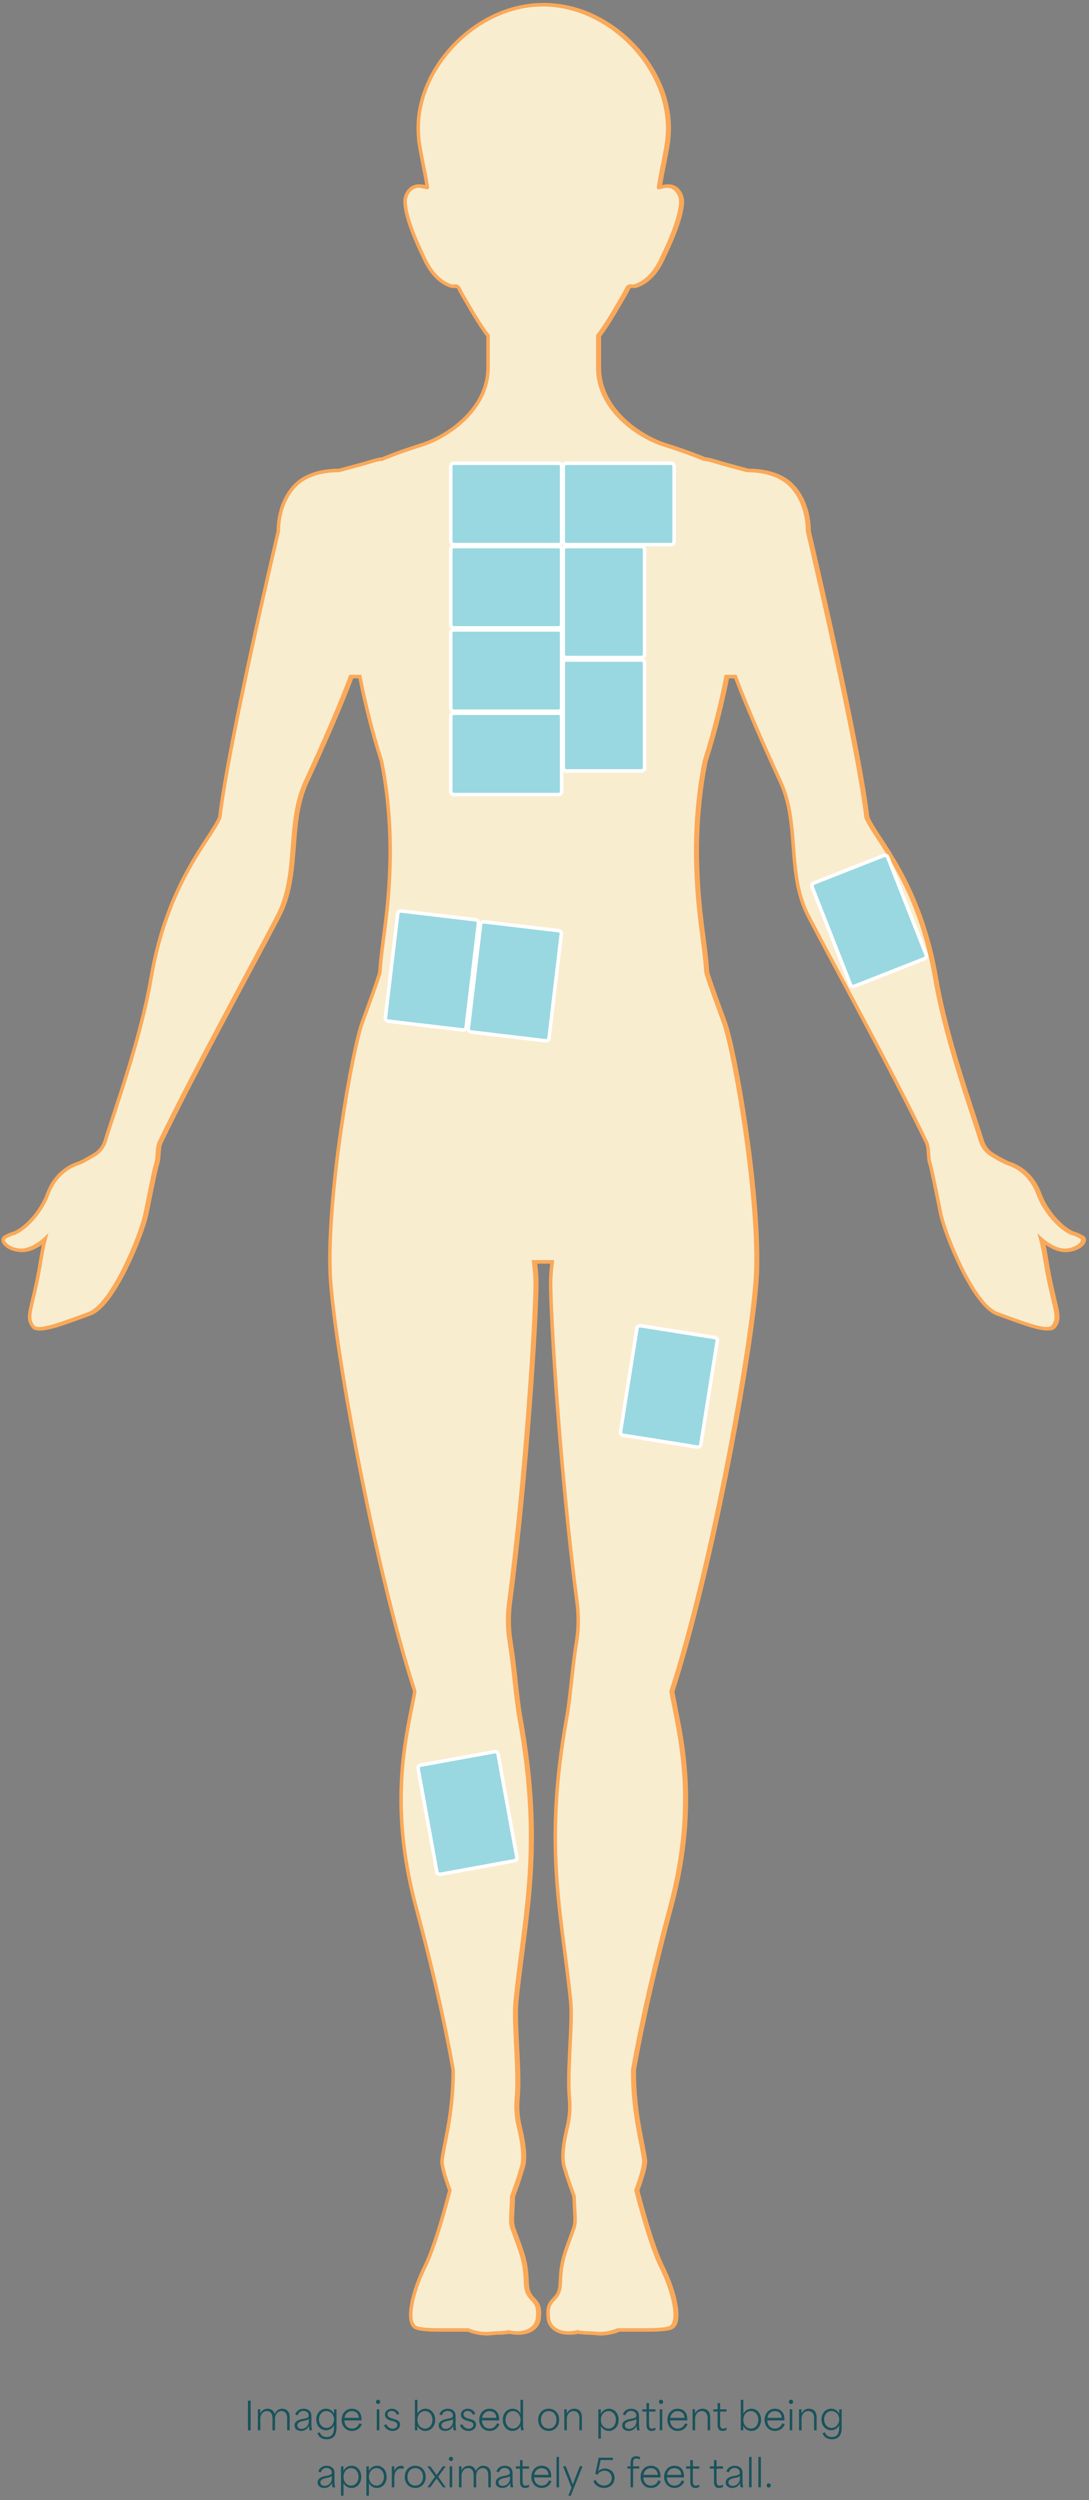 <?xml version="1.0"?>
<svg xmlns="http://www.w3.org/2000/svg" width="344" height="789" viewBox="0 0 344 789" fill="none">
  <rect x="0" y="0" width="344" height="789" fill="#808080" stroke="none"/>
  <path d="M341.912 390.427C340.09 389.387 338.929 389.181 338.929 389.181C334.836 387.363 330.288 381.907 328.468 376.906C326.65 371.906 323.08 368.598 318.987 367.234C317.771 366.829 315.793 365.743 313.614 364.414C312.001 363.432 310.815 361.886 310.263 360.082C307.279 350.323 299.102 328.001 295.828 308.87C290.586 278.247 277.094 265.085 274.078 257.982C274.078 257.982 274.078 257.979 274.077 257.977C271.189 233.551 255.581 167.622 255.581 167.622C255.581 161.978 253.583 156.167 249.694 152.665C246.301 149.609 241.361 148.483 236.434 148.483C236.434 148.483 234.415 147.931 232.721 147.467C231.028 147.004 228.678 146.406 226.736 145.804C223.067 144.666 222.856 144.908 222.856 144.908C222.856 144.908 217.811 142.759 210.173 140.367C202.535 137.976 189.328 129.475 189.328 115.978V92.991H177.729V86.199H166.275V92.991H154.675V115.978C154.675 129.475 141.468 137.974 133.83 140.367C126.192 142.758 121.147 144.908 121.147 144.908C121.147 144.908 120.936 144.664 117.268 145.804C115.326 146.406 112.974 147.004 111.282 147.467C109.589 147.929 107.569 148.483 107.569 148.483C102.643 148.483 97.703 149.609 94.31 152.665C90.421 156.169 88.423 161.978 88.423 167.622C88.423 167.622 72.814 233.551 69.927 257.977C69.927 257.977 69.927 257.98 69.925 257.982C66.909 265.085 53.416 278.247 48.176 308.87C44.901 328.001 36.725 350.324 33.74 360.082C33.188 361.886 32.001 363.431 30.39 364.414C28.209 365.743 26.232 366.829 25.017 367.234C20.924 368.598 17.354 371.906 15.536 376.906C13.717 381.907 9.168 387.363 5.074 389.181C5.074 389.181 3.913 389.387 2.091 390.427C0.27 391.468 2.872 394.331 6.778 394.591C10.683 394.852 14.761 390.944 14.761 390.944C13.419 396.016 13.419 399.149 11.479 407.502C9.82 414.643 9.092 416.303 10.988 418.731C12.571 420.758 20.849 417.373 28.464 414.645C36.079 411.916 44.954 389.64 46.318 383.275C46.548 382.198 49.177 368.815 49.716 367.356C50.472 365.306 49.869 362.566 50.92 360.378C62.533 336.179 87.202 291.604 89.118 287.129C94.703 274.074 91.09 259.762 96.881 246.919C102.633 234.481 108.113 221.824 111.216 213.519H114.158C115.65 221.019 117.858 230.442 120.966 240.101C120.966 240.101 123.993 253.223 123.733 270.525C123.473 287.827 121.088 297.181 120.523 306.676C120.462 307.689 116.55 318.265 114.962 322.61C111.712 331.503 104.049 375.296 104.738 400.741C105.199 417.793 115.102 474.988 126.392 516.458C128.08 522.659 129.8 528.502 131.523 533.814C129.421 546.175 122.71 567.729 131.906 601.857C136.754 619.849 140.781 637.083 143.651 653.314C143.72 667.292 140.541 677.388 140.134 681.86C139.989 683.459 141.045 687.032 142.605 691.272C141.327 696.23 137.854 709.099 134.707 715.39C130.76 723.281 128.475 733.142 131.929 734.622C134.199 735.593 141.544 735.264 148.362 735.333C150.908 736.392 153.532 736.72 155.785 736.382C156.616 736.258 160.256 736.314 160.982 735.918C166.596 737.283 169.913 734.689 170.267 731.847C171.181 724.507 166.723 727.03 166.513 720.547C166.296 713.824 165.388 711.778 162.391 703.631C161.435 701.034 161.992 699.691 162.15 693.216C164.435 686.965 164.573 686.154 165.288 683.831C166.202 680.861 165.423 675.883 164.323 671.393C163.591 668.411 163.333 665.329 163.624 662.273C164.443 653.698 162.547 638.58 163.236 631.694C165.96 604.452 172.002 583.203 164.431 541.79C163.417 536.243 162.68 525.957 161.44 518.524C160.74 514.329 160.656 510.058 161.211 505.841C166.522 465.486 169.569 415.99 169.569 404.867C169.569 403.111 169.394 400.865 169.081 398.242H174.926C174.613 400.865 174.438 403.111 174.438 404.867C174.438 415.99 177.485 465.486 182.796 505.841C183.351 510.058 183.267 514.329 182.567 518.524C181.326 525.957 180.588 536.243 179.575 541.79C172.005 583.203 178.045 604.454 180.771 631.694C181.46 638.58 179.564 653.698 180.383 662.273C180.674 665.329 180.416 668.411 179.684 671.393C178.584 675.883 177.805 680.863 178.719 683.831C179.434 686.154 179.574 686.965 181.857 693.216C182.015 699.689 182.572 701.033 181.616 703.631C178.618 711.778 177.711 713.823 177.493 720.547C177.284 727.03 172.825 724.507 173.74 731.847C174.094 734.689 177.411 737.283 183.025 735.918C183.753 736.314 187.393 736.257 188.221 736.382C190.476 736.72 193.1 736.392 195.645 735.333C202.463 735.264 209.808 735.593 212.077 734.622C215.53 733.143 213.245 723.281 209.3 715.39C206.153 709.099 202.68 696.23 201.402 691.272C202.962 687.032 204.019 683.459 203.873 681.86C203.466 677.388 200.287 667.29 200.356 653.314C203.224 637.083 207.253 619.85 212.1 601.857C221.295 567.729 214.584 546.176 212.484 533.814C214.207 528.504 215.927 522.66 217.615 516.458C228.905 474.988 238.808 417.793 239.269 400.741C239.957 375.296 232.295 331.503 229.045 322.61C227.457 318.266 223.545 307.691 223.484 306.676C222.921 297.181 220.536 287.829 220.274 270.525C220.013 253.223 223.041 240.101 223.041 240.101C226.149 230.444 228.356 221.019 229.849 213.519H232.791C235.895 221.824 241.374 234.481 247.126 246.919C252.917 259.762 249.303 274.074 254.889 287.129C256.803 291.604 281.474 336.181 293.087 360.378C294.138 362.566 293.535 365.308 294.291 367.356C294.829 368.815 297.458 382.198 297.689 383.275C299.053 389.64 307.929 411.916 315.543 414.645C323.158 417.373 331.436 420.758 333.019 418.731C334.915 416.303 334.185 414.643 332.528 407.502C330.588 399.149 330.588 396.016 329.245 390.944C329.245 390.944 333.325 394.852 337.229 394.591C341.135 394.331 343.737 391.47 341.915 390.427H341.912Z" fill="#F9EDD0" stroke="#FAA959" stroke-width="1.109" stroke-miterlimit="10"/>
  <path d="M212.336 58.868C210.618 58.374 208.456 59.457 208.504 59.141C209.32 53.78 211.08 46.537 211.24 43.586C211.355 42.292 211.418 40.985 211.385 39.657C211.385 39.631 211.385 39.613 211.385 39.613C210.871 20.055 192.288 1.494 172 1.494C151.711 1.494 133.13 20.055 132.614 39.613C132.614 39.613 132.614 39.631 132.614 39.657C132.581 40.985 132.644 42.292 132.759 43.586C132.919 46.537 134.678 53.78 135.495 59.141C135.543 59.455 133.382 58.374 131.664 58.868C129.814 59.399 128.399 61.571 128.449 63.723C128.579 69.321 133.09 78.652 135.33 83.248C135.349 83.286 135.393 83.307 135.414 83.345C138.276 88.536 141.888 89.944 143.011 90.269C143.222 90.329 143.446 90.359 143.665 90.348C143.871 90.338 144.072 90.32 144.27 90.292C144.741 90.226 145.19 90.463 145.4 90.879C145.709 91.495 146.025 92.108 146.353 92.71C151.786 101.947 156.35 110.712 163.97 113.648C168.21 115.281 171.715 115.097 172 115.087C172.285 115.097 175.79 115.281 180.03 113.648C187.649 110.712 192.214 101.947 197.646 92.71C197.974 92.108 198.29 91.495 198.6 90.879C198.809 90.463 199.259 90.226 199.73 90.292C199.926 90.32 200.127 90.338 200.334 90.348C200.555 90.358 200.777 90.329 200.988 90.269C202.113 89.944 205.724 88.536 208.585 83.345C208.605 83.307 208.649 83.286 208.669 83.248C210.909 78.654 215.421 69.321 215.551 63.723C215.6 61.571 214.185 59.399 212.336 58.868Z" fill="#F9EDD0" stroke="#FAA959" stroke-width="1.109" stroke-miterlimit="10"/>
  <path d="M341.414 390.426C339.592 389.385 338.431 389.18 338.431 389.18C334.338 387.362 329.79 381.905 327.97 376.905C326.151 371.904 322.582 368.596 318.489 367.233C317.273 366.828 315.295 365.741 313.116 364.412C311.503 363.431 310.317 361.885 309.765 360.08C306.781 350.321 298.604 327.999 295.33 308.868C290.088 278.246 276.596 265.084 273.58 257.98C273.58 257.98 273.58 257.977 273.579 257.976C270.691 233.549 255.083 167.62 255.083 167.62C255.083 161.976 253.085 156.165 249.196 152.663C245.803 149.607 240.863 148.481 235.936 148.481C235.936 148.481 233.917 147.93 232.223 147.465C230.53 147.003 228.18 146.405 226.237 145.802C222.569 144.664 222.358 144.907 222.358 144.907C222.358 144.907 217.313 142.758 209.675 140.365C202.037 137.975 188.83 129.474 188.83 115.977V105.966C191.736 102.172 194.327 97.508 197.15 92.707C197.478 92.104 197.794 91.491 198.104 90.876C198.313 90.459 198.763 90.222 199.234 90.288C199.43 90.316 199.631 90.334 199.838 90.344C200.059 90.354 200.281 90.326 200.492 90.265C201.617 89.94 205.228 88.532 208.089 83.341C208.109 83.303 208.153 83.282 208.173 83.244C210.413 78.65 214.925 69.317 215.055 63.719C215.104 61.567 213.689 59.395 211.84 58.864C210.122 58.37 207.961 59.453 208.008 59.137C208.824 53.776 210.584 46.533 210.744 43.582C210.86 42.288 210.922 40.981 210.889 39.654C210.889 39.627 210.889 39.609 210.889 39.609C210.375 20.052 191.792 1.49 171.504 1.49C151.216 1.49 132.634 20.052 132.118 39.609C132.118 39.609 132.118 39.627 132.118 39.654C132.085 40.981 132.148 42.288 132.263 43.582C132.423 46.533 134.182 53.776 134.999 59.137C135.047 59.452 132.886 58.37 131.168 58.864C129.318 59.395 127.903 61.567 127.953 63.719C128.083 69.317 132.594 78.648 134.834 83.244C134.853 83.282 134.897 83.303 134.918 83.341C137.78 88.532 141.392 89.94 142.515 90.265C142.726 90.326 142.95 90.355 143.169 90.344C143.375 90.334 143.576 90.316 143.774 90.288C144.245 90.222 144.694 90.459 144.904 90.876C145.213 91.491 145.53 92.104 145.857 92.707C148.681 97.508 151.273 102.172 154.177 105.966V115.977C154.177 129.474 140.97 137.973 133.332 140.365C125.694 142.756 120.649 144.907 120.649 144.907C120.649 144.907 120.438 144.663 116.77 145.802C114.828 146.405 112.476 147.003 110.784 147.465C109.091 147.928 107.071 148.481 107.071 148.481C102.145 148.481 97.205 149.607 93.812 152.663C89.923 156.167 87.925 161.976 87.925 167.62C87.925 167.62 72.316 233.549 69.429 257.976C69.429 257.976 69.429 257.979 69.427 257.98C66.411 265.084 52.917 278.246 47.678 308.868C44.403 327.999 36.227 350.323 33.242 360.08C32.69 361.885 31.503 363.429 29.892 364.412C27.711 365.741 25.734 366.828 24.519 367.233C20.425 368.596 16.856 371.904 15.037 376.905C13.219 381.905 8.67 387.362 4.576 389.18C4.576 389.18 3.415 389.385 1.593 390.426C-0.228 391.467 2.374 394.33 6.28 394.59C10.185 394.85 14.263 390.943 14.263 390.943C12.921 396.014 12.921 399.148 10.98 407.5C9.322 414.641 8.594 416.301 10.49 418.73C12.073 420.757 20.351 417.371 27.966 414.643C35.581 411.915 44.456 389.639 45.82 383.273C46.05 382.197 48.679 368.814 49.218 367.355C49.974 365.305 49.371 362.565 50.422 360.377C62.035 336.178 86.704 291.603 88.62 287.127C94.205 274.072 90.591 259.76 96.383 246.917C102.135 234.48 107.615 221.823 110.718 213.518H113.66C115.152 221.017 117.36 230.441 120.468 240.099C120.468 240.099 123.495 253.222 123.235 270.524C122.975 287.826 120.59 297.18 120.025 306.675C119.964 307.688 116.052 318.263 114.464 322.609C111.214 331.501 103.551 375.294 104.24 400.74C104.701 417.791 114.604 474.987 125.894 516.456C127.582 522.657 129.302 528.501 131.025 533.813C128.923 546.173 122.212 567.728 131.408 601.856C136.256 619.847 140.283 637.081 143.153 653.313C143.222 667.29 140.043 677.387 139.636 681.859C139.491 683.458 140.547 687.031 142.107 691.271C140.828 696.228 137.356 709.097 134.209 715.389C130.262 723.279 127.977 733.14 131.431 734.62C133.701 735.592 141.046 735.263 147.864 735.332C150.41 736.39 153.034 736.718 155.287 736.381C156.118 736.257 159.758 736.313 160.484 735.916C166.098 737.281 169.415 734.688 169.769 731.846C170.683 724.506 166.225 727.028 166.015 720.546C165.798 713.823 164.89 711.776 161.892 703.629C160.937 701.033 161.494 699.689 161.652 693.215C163.937 686.963 164.075 686.153 164.79 683.83C165.704 680.859 164.925 675.882 163.825 671.392C163.093 668.41 162.835 665.328 163.126 662.272C163.945 653.697 162.049 638.578 162.737 631.692C165.462 604.45 171.504 583.202 163.933 541.788C162.919 536.241 162.182 525.955 160.942 518.523C160.242 514.328 160.158 510.056 160.713 505.84C166.024 465.485 169.071 415.988 169.071 404.866C169.071 403.109 168.896 400.863 168.583 398.24H174.427C174.115 400.863 173.94 403.109 173.94 404.866C173.94 415.988 176.987 465.485 182.298 505.84C182.853 510.056 182.769 514.328 182.069 518.523C180.828 525.955 180.09 536.241 179.077 541.788C171.507 583.202 177.547 604.452 180.273 631.692C180.962 638.578 179.066 653.697 179.885 662.272C180.176 665.328 179.917 668.41 179.186 671.392C178.086 675.882 177.307 680.861 178.221 683.83C178.936 686.153 179.076 686.963 181.359 693.215C181.517 699.688 182.074 701.031 181.118 703.629C178.12 711.776 177.213 713.821 176.995 720.546C176.786 727.028 172.327 724.506 173.241 731.846C173.596 734.688 176.913 737.281 182.527 735.916C183.255 736.313 186.895 736.255 187.723 736.381C189.978 736.718 192.602 736.39 195.147 735.332C201.965 735.263 209.31 735.592 211.579 734.62C215.032 733.142 212.747 723.279 208.802 715.389C205.654 709.097 202.182 696.228 200.904 691.271C202.464 687.031 203.521 683.458 203.375 681.859C202.968 677.387 199.789 667.289 199.858 653.313C202.726 637.081 206.755 619.849 211.602 601.856C220.797 567.728 214.086 546.175 211.986 533.813C213.709 528.503 215.429 522.659 217.117 516.456C228.407 474.987 238.31 417.791 238.771 400.74C239.459 375.294 231.797 331.501 228.547 322.609C226.959 318.265 223.047 307.689 222.986 306.675C222.423 297.18 220.038 287.827 219.776 270.524C219.515 253.222 222.543 240.099 222.543 240.099C225.651 230.442 227.858 221.017 229.351 213.518H232.292C235.397 221.823 240.876 234.48 246.628 246.917C252.419 259.76 248.805 274.072 254.391 287.127C256.305 291.603 280.976 336.179 292.589 360.377C293.64 362.565 293.037 365.306 293.793 367.355C294.331 368.814 296.96 382.197 297.191 383.273C298.555 389.639 307.431 411.915 315.045 414.643C322.659 417.371 330.938 420.757 332.521 418.73C334.417 416.301 333.687 414.641 332.03 407.5C330.09 399.148 330.09 396.014 328.747 390.943C328.747 390.943 332.827 394.85 336.731 394.59C340.637 394.33 343.239 391.468 341.417 390.426H341.414Z" fill="#F9EDD0" stroke="#FAA959" stroke-width="1.109" stroke-miterlimit="10"/>
  <path d="M280.401 270.461L292.581 301.399C292.758 301.85 292.475 302.384 291.95 302.591L269.958 311.242C269.433 311.449 268.861 311.25 268.683 310.799L256.504 279.861C256.326 279.41 256.61 278.876 257.135 278.669L279.127 270.018C279.652 269.81 280.224 270.009 280.401 270.461Z" fill="#99D8E0" stroke="white" stroke-width="1.109" stroke-miterlimit="10"/>
  <path d="M226.583 423.137L221.363 455.974C221.287 456.453 220.773 456.769 220.215 456.68L196.875 452.972C196.316 452.883 195.926 452.424 196.002 451.945L201.221 419.108C201.297 418.629 201.811 418.313 202.37 418.402L225.71 422.11C226.268 422.199 226.659 422.658 226.583 423.137Z" fill="#99D8E0" stroke="white" stroke-width="1.109" stroke-miterlimit="10"/>
  <path d="M157.325 553.521L163.278 586.233C163.365 586.71 162.985 587.18 162.428 587.28L139.177 591.508C138.62 591.609 138.1 591.304 138.012 590.827L132.059 558.115C131.972 557.637 132.353 557.168 132.909 557.068L156.161 552.839C156.717 552.739 157.238 553.044 157.325 553.521Z" fill="#99D8E0" stroke="white" stroke-width="1.109" stroke-miterlimit="10"/>
  <path d="M176.533 171.869H143.272C142.786 171.869 142.393 171.411 142.393 170.846V147.222C142.393 146.657 142.786 146.199 143.272 146.199H176.533C177.019 146.199 177.413 146.657 177.413 147.222V170.846C177.413 171.411 177.019 171.869 176.533 171.869Z" fill="#99D8E0" stroke="white" stroke-width="1.109" stroke-miterlimit="10"/>
  <path d="M212.067 171.869H178.805C178.319 171.869 177.926 171.411 177.926 170.846V147.222C177.926 146.657 178.319 146.199 178.805 146.199H212.067C212.553 146.199 212.946 146.657 212.946 147.222V170.846C212.946 171.411 212.553 171.869 212.067 171.869Z" fill="#99D8E0" stroke="white" stroke-width="1.109" stroke-miterlimit="10"/>
  <path d="M176.533 198.167H143.272C142.786 198.167 142.393 197.71 142.393 197.145V173.521C142.393 172.956 142.786 172.498 143.272 172.498H176.533C177.019 172.498 177.413 172.956 177.413 173.521V197.145C177.413 197.71 177.019 198.167 176.533 198.167Z" fill="#99D8E0" stroke="white" stroke-width="1.109" stroke-miterlimit="10"/>
  <path d="M176.533 224.466H143.272C142.786 224.466 142.393 224.009 142.393 223.444V199.819C142.393 199.255 142.786 198.797 143.272 198.797H176.533C177.019 198.797 177.413 199.255 177.413 199.819V223.444C177.413 224.009 177.019 224.466 176.533 224.466Z" fill="#99D8E0" stroke="white" stroke-width="1.109" stroke-miterlimit="10"/>
  <path d="M176.533 250.763H143.272C142.786 250.763 142.393 250.305 142.393 249.741V226.116C142.393 225.551 142.786 225.094 143.272 225.094H176.533C177.019 225.094 177.413 225.551 177.413 226.116V249.741C177.413 250.305 177.019 250.763 176.533 250.763Z" fill="#99D8E0" stroke="white" stroke-width="1.109" stroke-miterlimit="10"/>
  <path d="M203.607 173.375V206.624C203.607 207.109 203.149 207.503 202.584 207.503H178.951C178.386 207.503 177.928 207.109 177.928 206.624V173.375C177.928 172.89 178.386 172.496 178.951 172.496H202.584C203.149 172.496 203.607 172.89 203.607 173.375Z" fill="#99D8E0" stroke="white" stroke-width="1.109" stroke-miterlimit="10"/>
  <path d="M203.607 209.172V242.421C203.607 242.906 203.149 243.3 202.584 243.3H178.951C178.386 243.3 177.928 242.906 177.928 242.421V209.172C177.928 208.687 178.386 208.293 178.951 208.293H202.584C203.149 208.293 203.607 208.687 203.607 209.172Z" fill="#99D8E0" stroke="white" stroke-width="1.109" stroke-miterlimit="10"/>
  <path d="M151.146 291.279L147.239 324.297C147.182 324.779 146.681 325.115 146.119 325.049L122.65 322.273C122.089 322.208 121.68 321.763 121.738 321.281L125.645 288.263C125.703 287.78 126.203 287.444 126.765 287.51L150.234 290.286C150.796 290.352 151.204 290.797 151.146 291.279Z" fill="#99D8E0" stroke="white" stroke-width="1.109" stroke-miterlimit="10"/>
  <path d="M177.324 294.699L173.417 327.717C173.359 328.199 172.859 328.535 172.297 328.469L148.828 325.693C148.266 325.627 147.858 325.183 147.916 324.7L151.823 291.683C151.88 291.2 152.381 290.864 152.943 290.93L176.412 293.706C176.973 293.772 177.382 294.217 177.324 294.699Z" fill="#99D8E0" stroke="white" stroke-width="1.109" stroke-miterlimit="10"/>
  <path d="M78.315 767V757.64H79.179V767H78.315ZM81.439 767V760.376H82.219V761.648H82.243C82.759 760.616 83.635 760.184 84.547 760.184C85.423 760.184 86.407 760.58 86.731 761.816H86.755C87.391 760.592 88.255 760.184 89.143 760.184C90.271 760.184 91.507 760.856 91.507 762.848V767H90.703V763.208C90.703 761.54 89.863 760.928 88.951 760.928C87.655 760.928 86.875 762.128 86.875 763.304V767H86.071V763.208C86.071 761.54 85.231 760.928 84.319 760.928C83.023 760.928 82.243 762.128 82.243 763.304V767H81.439ZM95.141 767.204C94.013 767.204 93.041 766.64 93.041 765.476C93.041 764.228 94.169 763.712 95.429 763.448C96.653 763.196 97.529 763.172 97.529 762.32C97.529 761.576 96.869 760.88 95.849 760.88C94.961 760.88 94.313 761.42 94.049 762.272L93.269 761.996C93.665 760.724 94.805 760.184 95.909 760.184C97.109 760.184 98.369 760.82 98.369 762.392V764.924C98.369 766.028 98.453 766.484 98.585 767H97.769C97.649 766.532 97.613 766.136 97.613 765.62H97.589C97.169 766.52 96.353 767.204 95.141 767.204ZM93.917 765.44C93.917 766.112 94.445 766.544 95.285 766.544C96.677 766.544 97.541 765.236 97.541 764.348V763.448C97.169 763.736 96.857 763.844 95.969 764.012C95.201 764.156 93.917 764.432 93.917 765.44ZM103.243 769.832C101.875 769.832 100.771 769.316 100.255 767.9L100.999 767.636C101.311 768.536 102.007 769.124 103.243 769.124C104.407 769.124 105.499 768.512 105.499 766.28V765.464H105.475C104.947 766.484 104.023 766.988 102.979 766.988C101.179 766.988 99.907 765.5 99.907 763.568C99.907 761.588 101.251 760.184 102.979 760.184C104.035 760.184 104.971 760.724 105.499 761.744H105.523V760.376H106.303V766.184C106.303 768.896 105.007 769.832 103.243 769.832ZM100.759 763.568C100.759 765.068 101.767 766.244 103.099 766.244C104.419 766.244 105.511 765.092 105.511 763.556C105.511 762.02 104.419 760.928 103.099 760.928C101.743 760.928 100.759 762.08 100.759 763.568ZM111.187 767.204C109.315 767.204 107.923 765.8 107.923 763.7C107.923 761.636 109.279 760.184 111.175 760.184C112.435 760.184 114.199 760.856 114.199 763.508V763.88H108.787C108.823 765.476 109.831 766.46 111.223 766.46C112.363 766.46 113.155 765.716 113.527 764.792L114.295 765.068C113.791 766.424 112.615 767.204 111.187 767.204ZM108.835 763.064H113.323C113.287 761.492 112.159 760.952 111.151 760.952C109.891 760.952 109.015 761.828 108.835 763.064ZM119.021 767V760.376H119.825V767H119.021ZM118.757 758.012C118.757 757.652 119.045 757.352 119.441 757.352C119.813 757.352 120.101 757.652 120.101 758.012C120.101 758.396 119.813 758.696 119.441 758.696C119.045 758.696 118.757 758.396 118.757 758.012ZM124.015 767.204C122.707 767.204 121.651 766.46 121.291 765.344L122.047 765.104C122.383 765.944 123.211 766.508 124.027 766.508C124.579 766.508 125.527 766.232 125.527 765.308C125.527 764.552 124.843 764.324 124.135 764.132L123.499 763.952C122.875 763.772 121.603 763.376 121.603 762.032C121.603 760.772 122.755 760.184 123.787 760.184C124.927 760.184 125.839 760.904 126.139 761.804L125.359 762.068C125.143 761.444 124.579 760.88 123.715 760.88C122.971 760.88 122.419 761.3 122.419 761.96C122.419 762.8 123.319 763.1 123.955 763.292L124.579 763.472C125.299 763.676 126.379 764 126.379 765.2C126.379 766.328 125.419 767.204 124.015 767.204ZM134.392 767.204C133.3 767.204 132.364 766.64 131.86 765.656H131.836V767H131.056V757.4H131.86V761.756C132.436 760.7 133.384 760.184 134.416 760.184C136.168 760.184 137.464 761.648 137.464 763.688C137.464 765.788 136.108 767.204 134.392 767.204ZM131.86 763.7C131.86 765.344 132.952 766.46 134.26 766.46C135.616 766.46 136.6 765.284 136.6 763.688C136.6 762.092 135.604 760.928 134.26 760.928C132.94 760.928 131.86 762.068 131.86 763.7ZM140.68 767.204C139.552 767.204 138.58 766.64 138.58 765.476C138.58 764.228 139.708 763.712 140.968 763.448C142.192 763.196 143.068 763.172 143.068 762.32C143.068 761.576 142.408 760.88 141.388 760.88C140.5 760.88 139.852 761.42 139.588 762.272L138.808 761.996C139.204 760.724 140.344 760.184 141.448 760.184C142.648 760.184 143.908 760.82 143.908 762.392V764.924C143.908 766.028 143.992 766.484 144.124 767H143.308C143.188 766.532 143.152 766.136 143.152 765.62H143.128C142.708 766.52 141.892 767.204 140.68 767.204ZM139.456 765.44C139.456 766.112 139.984 766.544 140.824 766.544C142.216 766.544 143.08 765.236 143.08 764.348V763.448C142.708 763.736 142.396 763.844 141.508 764.012C140.74 764.156 139.456 764.432 139.456 765.44ZM148.015 767.204C146.707 767.204 145.651 766.46 145.291 765.344L146.047 765.104C146.383 765.944 147.211 766.508 148.027 766.508C148.579 766.508 149.527 766.232 149.527 765.308C149.527 764.552 148.843 764.324 148.135 764.132L147.499 763.952C146.875 763.772 145.603 763.376 145.603 762.032C145.603 760.772 146.755 760.184 147.787 760.184C148.927 760.184 149.839 760.904 150.139 761.804L149.359 762.068C149.143 761.444 148.579 760.88 147.715 760.88C146.971 760.88 146.419 761.3 146.419 761.96C146.419 762.8 147.319 763.1 147.955 763.292L148.579 763.472C149.299 763.676 150.379 764 150.379 765.2C150.379 766.328 149.419 767.204 148.015 767.204ZM154.652 767.204C152.78 767.204 151.388 765.8 151.388 763.7C151.388 761.636 152.744 760.184 154.64 760.184C155.9 760.184 157.664 760.856 157.664 763.508V763.88H152.252C152.288 765.476 153.296 766.46 154.688 766.46C155.828 766.46 156.62 765.716 156.992 764.792L157.76 765.068C157.256 766.424 156.08 767.204 154.652 767.204ZM152.3 763.064H156.788C156.752 761.492 155.624 760.952 154.616 760.952C153.356 760.952 152.48 761.828 152.3 763.064ZM161.902 767.204C160.126 767.204 158.83 765.752 158.83 763.7C158.83 761.588 160.186 760.184 161.914 760.184C162.958 760.184 163.87 760.712 164.398 761.696H164.422V757.4H165.226V764.924C165.226 766.04 165.31 766.484 165.442 767H164.626C164.506 766.52 164.458 766.112 164.47 765.668H164.446C163.906 766.676 162.946 767.204 161.902 767.204ZM159.682 763.7C159.682 765.296 160.678 766.46 162.022 766.46C163.342 766.46 164.434 765.32 164.434 763.688C164.434 762.044 163.342 760.928 162.022 760.928C160.666 760.928 159.682 762.104 159.682 763.7ZM173.333 767.204C171.377 767.204 170.009 765.764 170.009 763.7C170.009 761.636 171.377 760.184 173.333 760.184C175.277 760.184 176.633 761.636 176.633 763.7C176.633 765.764 175.277 767.204 173.333 767.204ZM170.873 763.7C170.873 765.32 171.881 766.46 173.333 766.46C174.785 766.46 175.781 765.32 175.781 763.7C175.781 762.08 174.785 760.928 173.333 760.928C171.881 760.928 170.873 762.08 170.873 763.7ZM178.259 767V760.376H179.039V761.648H179.063C179.591 760.616 180.455 760.184 181.403 760.184C182.579 760.184 183.815 760.844 183.815 762.848V767H183.011V763.208C183.011 761.552 182.159 760.928 181.187 760.928C179.831 760.928 179.063 762.128 179.063 763.304V767H178.259ZM189.006 769.64V760.376H189.786V761.768H189.81C190.386 760.7 191.334 760.184 192.366 760.184C194.118 760.184 195.414 761.648 195.414 763.688C195.414 765.788 194.058 767.204 192.342 767.204C191.226 767.204 190.302 766.616 189.81 765.656V769.64H189.006ZM189.81 763.7C189.81 765.344 190.902 766.46 192.21 766.46C193.566 766.46 194.549 765.284 194.549 763.688C194.549 762.092 193.554 760.928 192.21 760.928C190.902 760.928 189.81 762.056 189.81 763.7ZM198.629 767.204C197.501 767.204 196.529 766.64 196.529 765.476C196.529 764.228 197.657 763.712 198.917 763.448C200.141 763.196 201.017 763.172 201.017 762.32C201.017 761.576 200.357 760.88 199.337 760.88C198.449 760.88 197.801 761.42 197.537 762.272L196.757 761.996C197.153 760.724 198.293 760.184 199.397 760.184C200.597 760.184 201.857 760.82 201.857 762.392V764.924C201.857 766.028 201.941 766.484 202.073 767H201.257C201.137 766.532 201.101 766.136 201.101 765.62H201.077C200.657 766.52 199.841 767.204 198.629 767.204ZM197.405 765.44C197.405 766.112 197.933 766.544 198.773 766.544C200.165 766.544 201.029 765.236 201.029 764.348V763.448C200.657 763.736 200.345 763.844 199.457 764.012C198.689 764.156 197.405 764.432 197.405 765.44ZM205.834 767.204C204.214 767.204 204.214 765.788 204.214 765.008V761.096C203.77 761.096 203.338 761.096 202.894 761.096V760.376H204.214C204.214 759.728 204.214 759.056 204.214 758.408H205.018V760.376C205.702 760.376 206.374 760.376 207.046 760.376V761.096H205.018C205.018 762.332 205.018 763.556 205.018 764.78C205.018 765.524 205.018 766.472 205.966 766.472C206.266 766.472 206.638 766.376 207.046 766.112V766.88C206.71 767.096 206.254 767.204 205.834 767.204ZM208.4 767V760.376H209.204V767H208.4ZM208.136 758.012C208.136 757.652 208.424 757.352 208.82 757.352C209.192 757.352 209.48 757.652 209.48 758.012C209.48 758.396 209.192 758.696 208.82 758.696C208.424 758.696 208.136 758.396 208.136 758.012ZM214.089 767.204C212.217 767.204 210.825 765.8 210.825 763.7C210.825 761.636 212.181 760.184 214.077 760.184C215.337 760.184 217.101 760.856 217.101 763.508V763.88H211.689C211.725 765.476 212.733 766.46 214.125 766.46C215.265 766.46 216.057 765.716 216.429 764.792L217.197 765.068C216.693 766.424 215.517 767.204 214.089 767.204ZM211.737 763.064H216.225C216.189 761.492 215.061 760.952 214.053 760.952C212.793 760.952 211.917 761.828 211.737 763.064ZM218.771 767V760.376H219.551V761.648H219.575C220.103 760.616 220.967 760.184 221.915 760.184C223.091 760.184 224.327 760.844 224.327 762.848V767H223.523V763.208C223.523 761.552 222.671 760.928 221.699 760.928C220.343 760.928 219.575 762.128 219.575 763.304V767H218.771ZM228.287 767.204C226.667 767.204 226.667 765.788 226.667 765.008V761.096C226.223 761.096 225.791 761.096 225.347 761.096V760.376H226.667C226.667 759.728 226.667 759.056 226.667 758.408H227.471V760.376C228.155 760.376 228.827 760.376 229.499 760.376V761.096H227.471C227.471 762.332 227.471 763.556 227.471 764.78C227.471 765.524 227.471 766.472 228.419 766.472C228.719 766.472 229.091 766.376 229.499 766.112V766.88C229.163 767.096 228.707 767.204 228.287 767.204ZM237.342 767.204C236.25 767.204 235.314 766.64 234.81 765.656H234.786V767H234.006V757.4H234.81V761.756C235.386 760.7 236.334 760.184 237.366 760.184C239.118 760.184 240.414 761.648 240.414 763.688C240.414 765.788 239.058 767.204 237.342 767.204ZM234.81 763.7C234.81 765.344 235.902 766.46 237.21 766.46C238.566 766.46 239.549 765.284 239.549 763.688C239.549 762.092 238.554 760.928 237.21 760.928C235.89 760.928 234.81 762.068 234.81 763.7ZM244.781 767.204C242.909 767.204 241.517 765.8 241.517 763.7C241.517 761.636 242.873 760.184 244.769 760.184C246.029 760.184 247.793 760.856 247.793 763.508V763.88H242.381C242.417 765.476 243.425 766.46 244.817 766.46C245.957 766.46 246.749 765.716 247.121 764.792L247.889 765.068C247.385 766.424 246.209 767.204 244.781 767.204ZM242.429 763.064H246.917C246.881 761.492 245.753 760.952 244.745 760.952C243.485 760.952 242.609 761.828 242.429 763.064ZM249.463 767V760.376H250.267V767H249.463ZM249.199 758.012C249.199 757.652 249.487 757.352 249.883 757.352C250.255 757.352 250.543 757.652 250.543 758.012C250.543 758.396 250.255 758.696 249.883 758.696C249.487 758.696 249.199 758.396 249.199 758.012ZM252.404 767V760.376H253.184V761.648H253.208C253.736 760.616 254.6 760.184 255.548 760.184C256.724 760.184 257.96 760.844 257.96 762.848V767H257.156V763.208C257.156 761.552 256.304 760.928 255.332 760.928C253.976 760.928 253.208 762.128 253.208 763.304V767H252.404ZM262.818 769.832C261.45 769.832 260.346 769.316 259.83 767.9L260.574 767.636C260.886 768.536 261.582 769.124 262.818 769.124C263.982 769.124 265.074 768.512 265.074 766.28V765.464H265.05C264.522 766.484 263.598 766.988 262.554 766.988C260.754 766.988 259.482 765.5 259.482 763.568C259.482 761.588 260.826 760.184 262.554 760.184C263.61 760.184 264.546 760.724 265.074 761.744H265.098V760.376H265.878V766.184C265.878 768.896 264.582 769.832 262.818 769.832ZM260.334 763.568C260.334 765.068 261.342 766.244 262.674 766.244C263.994 766.244 265.086 765.092 265.086 763.556C265.086 762.02 263.994 760.928 262.674 760.928C261.318 760.928 260.334 762.08 260.334 763.568ZM102.424 785.204C101.296 785.204 100.324 784.64 100.324 783.476C100.324 782.228 101.452 781.712 102.712 781.448C103.936 781.196 104.812 781.172 104.812 780.32C104.812 779.576 104.152 778.88 103.132 778.88C102.244 778.88 101.596 779.42 101.332 780.272L100.552 779.996C100.948 778.724 102.088 778.184 103.192 778.184C104.392 778.184 105.652 778.82 105.652 780.392V782.924C105.652 784.028 105.736 784.484 105.868 785H105.052C104.932 784.532 104.896 784.136 104.896 783.62H104.872C104.452 784.52 103.636 785.204 102.424 785.204ZM101.2 783.44C101.2 784.112 101.728 784.544 102.568 784.544C103.96 784.544 104.824 783.236 104.824 782.348V781.448C104.452 781.736 104.14 781.844 103.252 782.012C102.484 782.156 101.2 782.432 101.2 783.44ZM107.707 787.64V778.376H108.487V779.768H108.511C109.087 778.7 110.035 778.184 111.067 778.184C112.819 778.184 114.115 779.648 114.115 781.688C114.115 783.788 112.759 785.204 111.043 785.204C109.927 785.204 109.003 784.616 108.511 783.656V787.64H107.707ZM108.511 781.7C108.511 783.344 109.603 784.46 110.911 784.46C112.267 784.46 113.251 783.284 113.251 781.688C113.251 780.092 112.255 778.928 110.911 778.928C109.603 778.928 108.511 780.056 108.511 781.7ZM115.734 787.64V778.376H116.514V779.768H116.538C117.114 778.7 118.062 778.184 119.094 778.184C120.846 778.184 122.142 779.648 122.142 781.688C122.142 783.788 120.786 785.204 119.07 785.204C117.954 785.204 117.03 784.616 116.538 783.656V787.64H115.734ZM116.538 781.7C116.538 783.344 117.63 784.46 118.938 784.46C120.294 784.46 121.278 783.284 121.278 781.688C121.278 780.092 120.282 778.928 118.938 778.928C117.63 778.928 116.538 780.056 116.538 781.7ZM123.761 785V778.376H124.541V779.744H124.589C124.925 778.82 125.765 778.184 126.737 778.184C126.965 778.184 127.253 778.22 127.493 778.316V779.192C127.253 779.096 126.881 779.036 126.677 779.036C125.261 779.036 124.565 780.44 124.565 781.784V785H123.761ZM131.175 785.204C129.219 785.204 127.851 783.764 127.851 781.7C127.851 779.636 129.219 778.184 131.175 778.184C133.119 778.184 134.475 779.636 134.475 781.7C134.475 783.764 133.119 785.204 131.175 785.204ZM128.715 781.7C128.715 783.32 129.723 784.46 131.175 784.46C132.627 784.46 133.623 783.32 133.623 781.7C133.623 780.08 132.627 778.928 131.175 778.928C129.723 778.928 128.715 780.08 128.715 781.7ZM135.026 785C135.806 783.884 136.598 782.78 137.39 781.664V781.652L135.014 778.376H135.95C136.598 779.288 137.246 780.188 137.906 781.1H137.93L139.874 778.376H140.798C140.006 779.468 139.226 780.56 138.422 781.652V781.664L140.798 785H139.898C139.238 784.076 138.59 783.14 137.93 782.216H137.906L135.926 785H135.026ZM142.043 785V778.376H142.847V785H142.043ZM141.779 776.012C141.779 775.652 142.067 775.352 142.463 775.352C142.835 775.352 143.123 775.652 143.123 776.012C143.123 776.396 142.835 776.696 142.463 776.696C142.067 776.696 141.779 776.396 141.779 776.012ZM144.984 785V778.376H145.764V779.648H145.788C146.304 778.616 147.18 778.184 148.092 778.184C148.968 778.184 149.952 778.58 150.276 779.816H150.3C150.936 778.592 151.8 778.184 152.688 778.184C153.816 778.184 155.052 778.856 155.052 780.848V785H154.248V781.208C154.248 779.54 153.408 778.928 152.496 778.928C151.2 778.928 150.42 780.128 150.42 781.304V785H149.616V781.208C149.616 779.54 148.776 778.928 147.864 778.928C146.568 778.928 145.788 780.128 145.788 781.304V785H144.984ZM158.685 785.204C157.557 785.204 156.585 784.64 156.585 783.476C156.585 782.228 157.713 781.712 158.973 781.448C160.197 781.196 161.073 781.172 161.073 780.32C161.073 779.576 160.413 778.88 159.393 778.88C158.505 778.88 157.857 779.42 157.593 780.272L156.813 779.996C157.209 778.724 158.349 778.184 159.453 778.184C160.653 778.184 161.913 778.82 161.913 780.392V782.924C161.913 784.028 161.997 784.484 162.129 785H161.313C161.193 784.532 161.157 784.136 161.157 783.62H161.133C160.713 784.52 159.897 785.204 158.685 785.204ZM157.461 783.44C157.461 784.112 157.989 784.544 158.829 784.544C160.221 784.544 161.085 783.236 161.085 782.348V781.448C160.713 781.736 160.401 781.844 159.513 782.012C158.745 782.156 157.461 782.432 157.461 783.44ZM165.891 785.204C164.271 785.204 164.271 783.788 164.271 783.008V779.096C163.827 779.096 163.395 779.096 162.951 779.096V778.376H164.271C164.271 777.728 164.271 777.056 164.271 776.408H165.075V778.376C165.759 778.376 166.431 778.376 167.103 778.376V779.096H165.075C165.075 780.332 165.075 781.556 165.075 782.78C165.075 783.524 165.075 784.472 166.023 784.472C166.323 784.472 166.695 784.376 167.103 784.112V784.88C166.767 785.096 166.311 785.204 165.891 785.204ZM171.111 785.204C169.239 785.204 167.847 783.8 167.847 781.7C167.847 779.636 169.203 778.184 171.099 778.184C172.359 778.184 174.123 778.856 174.123 781.508V781.88H168.711C168.747 783.476 169.755 784.46 171.147 784.46C172.287 784.46 173.079 783.716 173.451 782.792L174.219 783.068C173.715 784.424 172.539 785.204 171.111 785.204ZM168.759 781.064H173.247C173.211 779.492 172.083 778.952 171.075 778.952C169.815 778.952 168.939 779.828 168.759 781.064ZM175.793 785V775.4H176.597V785H175.793ZM179.538 787.64L180.534 785.096L177.858 778.376H178.734C179.49 780.236 180.186 782.108 180.942 784.04H180.966C181.698 782.108 182.406 780.224 183.138 778.376H184.014L180.306 787.64H179.538ZM190.82 785.204C189.296 785.204 187.928 784.4 187.448 783.044L188.156 782.648C188.612 783.788 189.68 784.436 190.832 784.436C192.164 784.436 193.232 783.476 193.232 782.048C193.232 780.704 192.248 779.756 190.94 779.756C189.944 779.756 189.14 780.284 188.732 781.016L188.036 780.74L189.128 775.64H193.604V776.396H189.728C189.476 777.596 189.212 778.784 188.96 779.984H188.984C189.332 779.48 190.148 779.048 191.108 779.048C192.656 779.048 194.132 780.14 194.132 782.024C194.132 783.896 192.668 785.204 190.82 785.204ZM199.19 785V779.084C198.854 779.084 198.53 779.084 198.194 779.084V778.376H199.19C199.19 778.088 199.19 777.788 199.19 777.5C199.19 776.24 199.442 775.196 200.954 775.196C201.398 775.196 201.842 775.304 202.19 775.508V776.252C201.77 775.988 201.434 775.904 201.074 775.904C199.994 775.904 199.994 776.612 199.994 777.488V778.376C200.642 778.376 201.29 778.376 201.938 778.376V779.084H199.994C199.994 781.052 199.994 783.032 199.994 785H199.19ZM205.623 785.204C203.751 785.204 202.359 783.8 202.359 781.7C202.359 779.636 203.715 778.184 205.611 778.184C206.871 778.184 208.635 778.856 208.635 781.508V781.88H203.223C203.259 783.476 204.267 784.46 205.659 784.46C206.799 784.46 207.591 783.716 207.963 782.792L208.731 783.068C208.227 784.424 207.051 785.204 205.623 785.204ZM203.271 781.064H207.759C207.723 779.492 206.595 778.952 205.587 778.952C204.327 778.952 203.451 779.828 203.271 781.064ZM213.052 785.204C211.18 785.204 209.788 783.8 209.788 781.7C209.788 779.636 211.144 778.184 213.04 778.184C214.3 778.184 216.064 778.856 216.064 781.508V781.88H210.652C210.688 783.476 211.696 784.46 213.088 784.46C214.228 784.46 215.02 783.716 215.392 782.792L216.16 783.068C215.656 784.424 214.48 785.204 213.052 785.204ZM210.7 781.064H215.188C215.152 779.492 214.024 778.952 213.016 778.952C211.756 778.952 210.88 779.828 210.7 781.064ZM219.668 785.204C218.048 785.204 218.048 783.788 218.048 783.008V779.096C217.604 779.096 217.172 779.096 216.728 779.096V778.376H218.048C218.048 777.728 218.048 777.056 218.048 776.408H218.852V778.376C219.536 778.376 220.208 778.376 220.88 778.376V779.096H218.852C218.852 780.332 218.852 781.556 218.852 782.78C218.852 783.524 218.852 784.472 219.8 784.472C220.1 784.472 220.472 784.376 220.88 784.112V784.88C220.544 785.096 220.088 785.204 219.668 785.204ZM227.168 785.204C225.548 785.204 225.548 783.788 225.548 783.008V779.096C225.104 779.096 224.672 779.096 224.228 779.096V778.376H225.548C225.548 777.728 225.548 777.056 225.548 776.408H226.352V778.376C227.036 778.376 227.708 778.376 228.38 778.376V779.096H226.352C226.352 780.332 226.352 781.556 226.352 782.78C226.352 783.524 226.352 784.472 227.3 784.472C227.6 784.472 227.972 784.376 228.38 784.112V784.88C228.044 785.096 227.588 785.204 227.168 785.204ZM231.33 785.204C230.202 785.204 229.23 784.64 229.23 783.476C229.23 782.228 230.358 781.712 231.618 781.448C232.842 781.196 233.718 781.172 233.718 780.32C233.718 779.576 233.058 778.88 232.038 778.88C231.15 778.88 230.502 779.42 230.238 780.272L229.458 779.996C229.854 778.724 230.994 778.184 232.098 778.184C233.298 778.184 234.558 778.82 234.558 780.392V782.924C234.558 784.028 234.642 784.484 234.774 785H233.958C233.838 784.532 233.802 784.136 233.802 783.62H233.778C233.358 784.52 232.542 785.204 231.33 785.204ZM230.106 783.44C230.106 784.112 230.634 784.544 231.474 784.544C232.866 784.544 233.73 783.236 233.73 782.348V781.448C233.358 781.736 233.046 781.844 232.158 782.012C231.39 782.156 230.106 782.432 230.106 783.44ZM236.613 785V775.4H237.417V785H236.613ZM239.554 785V775.4H240.358V785H239.554ZM242.844 785.084C242.46 785.084 242.172 784.784 242.172 784.4C242.172 784.04 242.46 783.74 242.844 783.74C243.204 783.74 243.492 784.04 243.492 784.4C243.492 784.784 243.204 785.084 242.844 785.084Z" fill="#19535C"/>
</svg>
